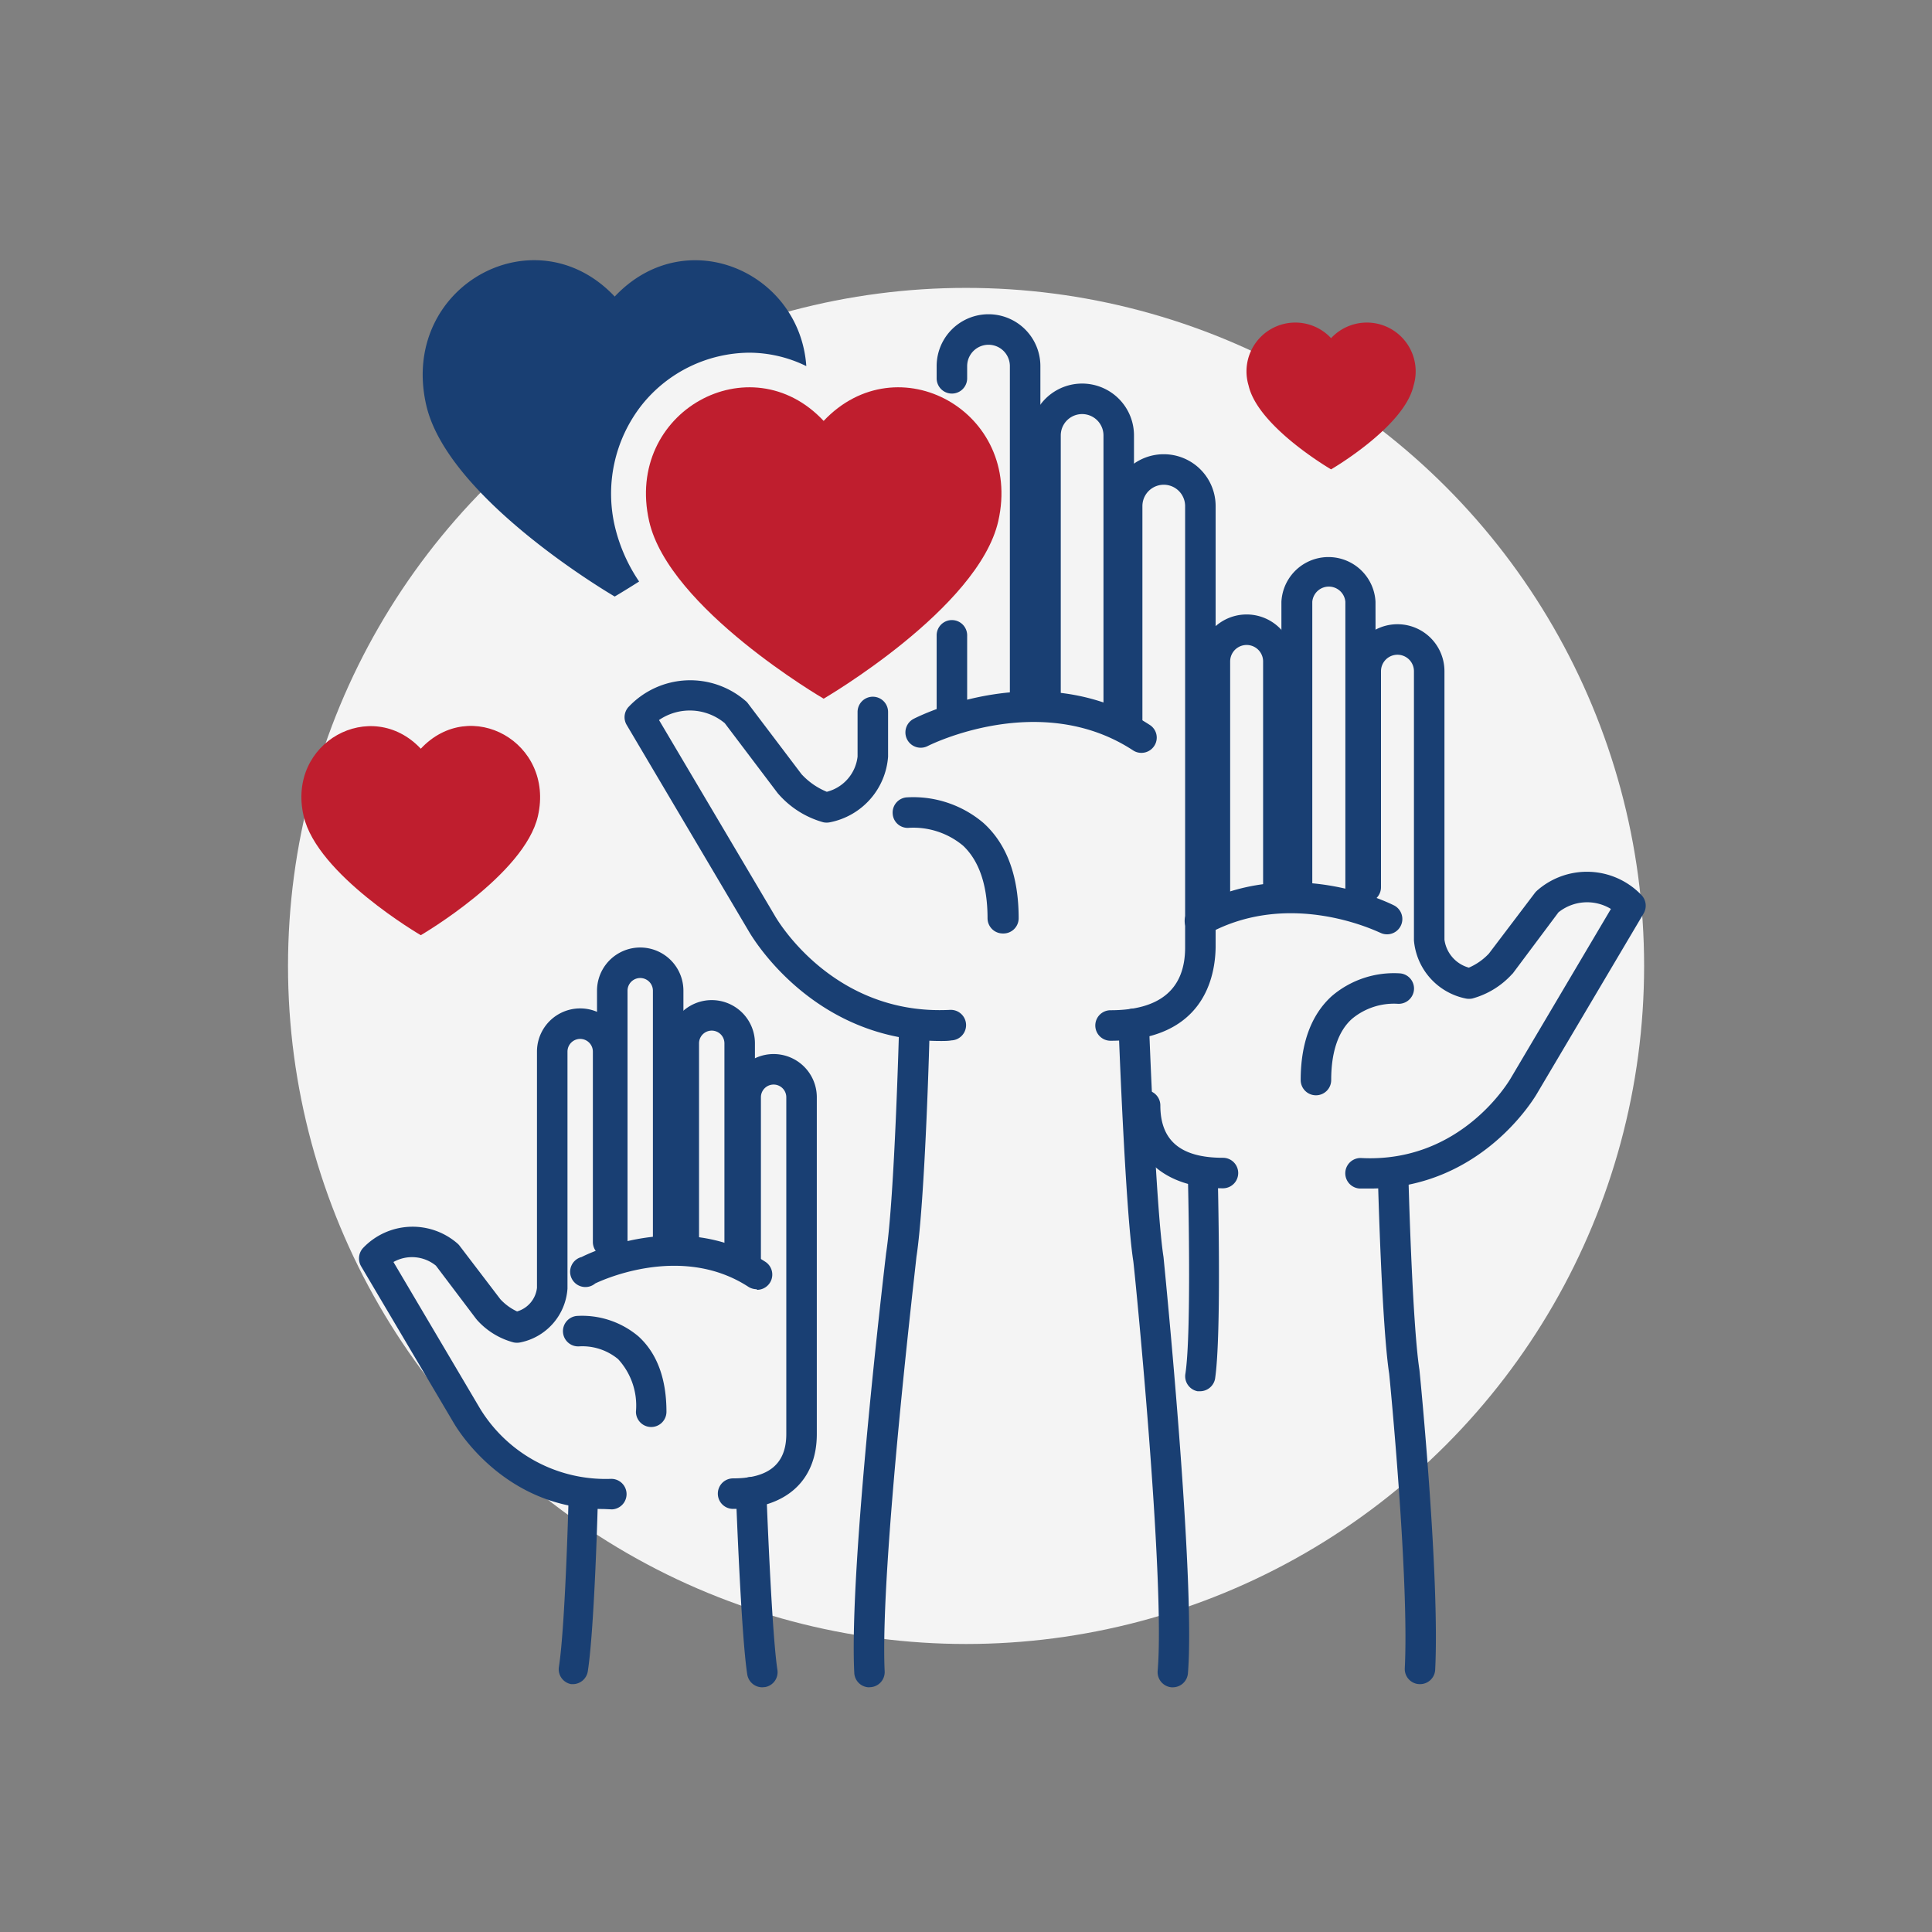 <svg id="Layer_1" data-name="Layer 1" xmlns="http://www.w3.org/2000/svg" viewBox="0 0 158.31 158.31"><rect x="0" y="0" width="158.31" height="158.31" fill="#808080" stroke="none"/><defs><style>.cls-1{fill:#f4f4f4;}.cls-2{fill:#193f73;}.cls-3{fill:#bf1e2e;}</style></defs><title>volunteer</title><circle class="cls-1" cx="79.16" cy="79.15" r="55.56"/><path class="cls-2" d="M49.47,123.65c-8.19,0-12.09-6.73-12.26-7l-7.62-12.89a1.27,1.27,0,0,1,.19-1.53,5.6,5.6,0,0,1,7.69-.35,1.19,1.19,0,0,1,.19.2L41,106.46a4.38,4.38,0,0,0,1.37,1A2.28,2.28,0,0,0,44,105.53V86.17a3.54,3.54,0,1,1,7.08,0v15.6a1.25,1.25,0,0,1-2.5,0V86.17a1,1,0,1,0-2.08,0v19.42A4.83,4.83,0,0,1,42.63,110a1.4,1.4,0,0,1-.54,0,6.12,6.12,0,0,1-3-1.84l-.09-.11-3.28-4.34a3.1,3.1,0,0,0-3.48-.3l7.09,12a12.06,12.06,0,0,0,10.7,5.77,1.25,1.25,0,0,1,.12,2.5Z"/><path class="cls-2" d="M56,102.78h-2.5V81.18a1,1,0,1,0-2.08,0v21.6h-2.5V81.18a3.54,3.54,0,1,1,7.08,0Z"/><path class="cls-2" d="M61.86,103.09h-2.5V85.49a1,1,0,0,0-2.08,0v17.6h-2.5V85.49a3.54,3.54,0,0,1,7.08,0Z"/><path class="cls-2" d="M60.07,123.64a1.25,1.25,0,0,1,0-2.5c2.93,0,4.36-1.19,4.36-3.63V89.91a1,1,0,0,0-2.08,0v13.6a1.25,1.25,0,0,1-2.5,0V89.91a3.54,3.54,0,0,1,7.08,0v27.6C66.93,121.35,64.37,123.64,60.07,123.64Z"/><path class="cls-2" d="M62,105.64a1.28,1.28,0,0,1-.68-.2c-5.68-3.69-12.48-.3-12.55-.27A1.25,1.25,0,1,1,47.66,103c.33-.17,8.14-4.1,15.05.39a1.25,1.25,0,0,1-.68,2.3Z"/><path class="cls-2" d="M47,138h-.2a1.24,1.24,0,0,1-1-1.43c.53-3.42.8-14.06.8-14.17a1.29,1.29,0,0,1,1.28-1.22A1.26,1.26,0,0,1,49,122.44c0,.44-.28,10.9-.83,14.48A1.25,1.25,0,0,1,47,138Z"/><path class="cls-2" d="M62.46,138.26a1.25,1.25,0,0,1-1.23-1.06c-.5-3.2-.91-14.4-.93-14.87a1.25,1.25,0,0,1,2.5-.1c0,.12.43,11.53.9,14.59a1.24,1.24,0,0,1-1,1.42Z"/><path class="cls-2" d="M53.36,116.93a1.25,1.25,0,0,1-1.25-1.25,5.62,5.62,0,0,0-1.46-4.31,4.59,4.59,0,0,0-3.15-1.05,1.25,1.25,0,0,1-.24-2.49,7.16,7.16,0,0,1,5.05,1.67c1.52,1.38,2.3,3.46,2.3,6.18A1.25,1.25,0,0,1,53.36,116.93Z"/><path class="cls-2" d="M77.08,85.3c-10.52,0-15.52-8.64-15.73-9l-10-16.9a1.24,1.24,0,0,1,.2-1.52,6.93,6.93,0,0,1,9.54-.45,1,1,0,0,1,.2.21l4.39,5.8a5.8,5.8,0,0,0,2.07,1.44A3.37,3.37,0,0,0,70.27,62V58.34a1.25,1.25,0,0,1,2.5,0V62A5.92,5.92,0,0,1,68,67.38a1.35,1.35,0,0,1-.53,0,7.58,7.58,0,0,1-3.66-2.29L63.73,65l-4.34-5.74A4.47,4.47,0,0,0,54,59l9.47,16c.2.36,4.8,8.24,14.38,7.75a1.25,1.25,0,0,1,.12,2.5C77.69,85.3,77.38,85.3,77.08,85.3Z"/><path class="cls-2" d="M84,58.59a1.25,1.25,0,0,1-1.25-1.25V30a1.75,1.75,0,0,0-3.5,0v1a1.25,1.25,0,1,1-2.5,0V30a4.25,4.25,0,0,1,8.5,0V57.34A1.25,1.25,0,0,1,84,58.59Z"/><path class="cls-2" d="M78,59.59a1.25,1.25,0,0,1-1.25-1.25V52.06a1.25,1.25,0,1,1,2.5,0v6.28A1.25,1.25,0,0,1,78,59.59Z"/><path class="cls-2" d="M91.67,60a1.25,1.25,0,0,1-1.25-1.25V35.68a1.75,1.75,0,1,0-3.5,0V57.74a1.25,1.25,0,0,1-2.5,0V35.68a4.25,4.25,0,1,1,8.5,0V58.74A1.25,1.25,0,0,1,91.67,60Z"/><path class="cls-2" d="M91,85.28a1.25,1.25,0,0,1,0-2.5c4.05,0,6.11-1.73,6.11-5.14V41.47a1.75,1.75,0,1,0-3.5,0V59.29a1.25,1.25,0,0,1-2.5,0V41.47a4.25,4.25,0,1,1,8.5,0V77.64C99.57,79.93,98.73,85.28,91,85.28Z"/><path class="cls-2" d="M93.53,61.69a1.22,1.22,0,0,1-.68-.2c-7.63-5-16.74-.41-16.83-.36a1.25,1.25,0,0,1-1.15-2.23c.43-.22,10.47-5.27,19.34.5a1.23,1.23,0,0,1,.37,1.72A1.25,1.25,0,0,1,93.53,61.69Z"/><path class="cls-2" d="M71.19,138.26A1.24,1.24,0,0,1,70,137.07c-.44-8.73,2.49-33.34,2.61-34.39.7-4.55,1.06-18.52,1.07-18.66a1.25,1.25,0,1,1,2.5.06c0,.59-.37,14.27-1.09,18.94,0,.21-3,25.4-2.6,33.92a1.24,1.24,0,0,1-1.18,1.31Z"/><path class="cls-2" d="M96.07,138.26H96a1.25,1.25,0,0,1-1.14-1.35c.64-7.54-1.94-33.33-2-33.59-.64-4.1-1.19-18.75-1.21-19.38a1.25,1.25,0,0,1,2.5-.09c0,.15.56,15.13,1.19,19.16.11,1.13,2.63,26.34,2,34.11A1.25,1.25,0,0,1,96.07,138.26Z"/><path class="cls-2" d="M82.17,76.49a1.25,1.25,0,0,1-1.25-1.25c0-2.7-.69-4.7-2-5.94a6.36,6.36,0,0,0-4.41-1.47,1.23,1.23,0,0,1-1.36-1.12,1.25,1.25,0,0,1,1.11-1.37,8.88,8.88,0,0,1,6.32,2.09c1.92,1.73,2.89,4.36,2.89,7.81A1.25,1.25,0,0,1,82.17,76.49Z"/><path class="cls-2" d="M112.24,97.39l-.81,0a1.25,1.25,0,0,1,.11-2.5c8.2.42,12.14-6.33,12.3-6.62L132,74.48a3.75,3.75,0,0,0-4.3.28L124,79.71a.52.52,0,0,1-.1.11,6.82,6.82,0,0,1-3.26,2,1.35,1.35,0,0,1-.53,0,5.32,5.32,0,0,1-4.25-4.76V55a1.35,1.35,0,0,0-2.7,0V72.7a1.25,1.25,0,0,1-2.5,0V55a3.85,3.85,0,0,1,7.7,0V77a2.76,2.76,0,0,0,2,2.29A4.94,4.94,0,0,0,122,78.14l3.79-5a1.89,1.89,0,0,1,.2-.2,6.18,6.18,0,0,1,8.5.39,1.26,1.26,0,0,1,.19,1.52L126,89.51C125.83,89.82,121.45,97.39,112.24,97.39Z"/><path class="cls-2" d="M112.74,73.85h-2.5V49.31a1.36,1.36,0,0,0-2.71,0V73.85H105V49.31a3.86,3.86,0,0,1,7.71,0Z"/><path class="cls-2" d="M106,74.2h-2.5v-20a1.35,1.35,0,1,0-2.7,0v20h-2.5v-20a3.85,3.85,0,1,1,7.7,0Z"/><path class="cls-2" d="M100.21,97.37c-4.78,0-7.63-2.54-7.63-6.79a1.25,1.25,0,0,1,2.5,0c0,2.89,1.67,4.29,5.13,4.29a1.25,1.25,0,0,1,0,2.5Z"/><path class="cls-2" d="M98.32,76.71a1.25,1.25,0,0,1-.61-2.34c8-4.46,16.17-.35,16.52-.18a1.25,1.25,0,1,1-1.15,2.23h0c-.07,0-7.31-3.66-14.15.13A1.24,1.24,0,0,1,98.32,76.71Z"/><path class="cls-2" d="M116.36,138h-.07a1.24,1.24,0,0,1-1.18-1.31c.37-7.38-1.26-24-1.28-24.13-.61-4-.92-15.87-.93-16.37a1.25,1.25,0,0,1,1.22-1.28,1.27,1.27,0,0,1,1.28,1.22c0,.12.31,12.22.91,16.12.08.75,1.67,17,1.29,24.57A1.24,1.24,0,0,1,116.36,138Z"/><path class="cls-2" d="M98.32,114l-.19,0a1.25,1.25,0,0,1-1-1.42c.54-3.44.2-16.38.2-16.51a1.24,1.24,0,0,1,1.21-1.28h0A1.26,1.26,0,0,1,99.78,96c0,.55.34,13.3-.22,17A1.26,1.26,0,0,1,98.32,114Z"/><path class="cls-2" d="M107.83,89.75a1.25,1.25,0,0,1-1.25-1.25c0-3,.86-5.36,2.56-6.89a7.83,7.83,0,0,1,5.6-1.85,1.25,1.25,0,0,1,1.12,1.37,1.26,1.26,0,0,1-1.36,1.12,5.37,5.37,0,0,0-3.71,1.23c-1.13,1-1.71,2.73-1.71,5A1.25,1.25,0,0,1,107.83,89.75Z"/><path class="cls-3" d="M34.48,61.35c-4.06-4.31-11-.52-9.6,5.51,1.09,4.82,9.6,9.77,9.6,9.77s8.51-4.95,9.6-9.77C45.45,60.83,38.55,57,34.48,61.35Z"/><path class="cls-3" d="M109.07,27.71a4,4,0,0,0-6.76,3.88c.77,3.39,6.76,6.87,6.76,6.87s6-3.48,6.76-6.87A4,4,0,0,0,109.07,27.71Z"/><path class="cls-2" d="M50.43,43.33A11.76,11.76,0,0,1,52.6,33.17a11.38,11.38,0,0,1,8.79-4.27A10.67,10.67,0,0,1,66.07,30c-.54-7.76-9.91-11.84-15.7-5.7-6.54-6.94-17.65-.84-15.45,8.87,1.75,7.75,15.45,15.71,15.45,15.71s.77-.45,2-1.23A13.62,13.62,0,0,1,50.43,43.33Z"/><path class="cls-3" d="M67.49,34.49c-6-6.42-16.33-.77-14.3,8.21,1.62,7.17,14.3,14.55,14.3,14.55S80.17,49.87,81.8,42.7C83.83,33.72,73.55,28.07,67.49,34.49Z"/></svg>